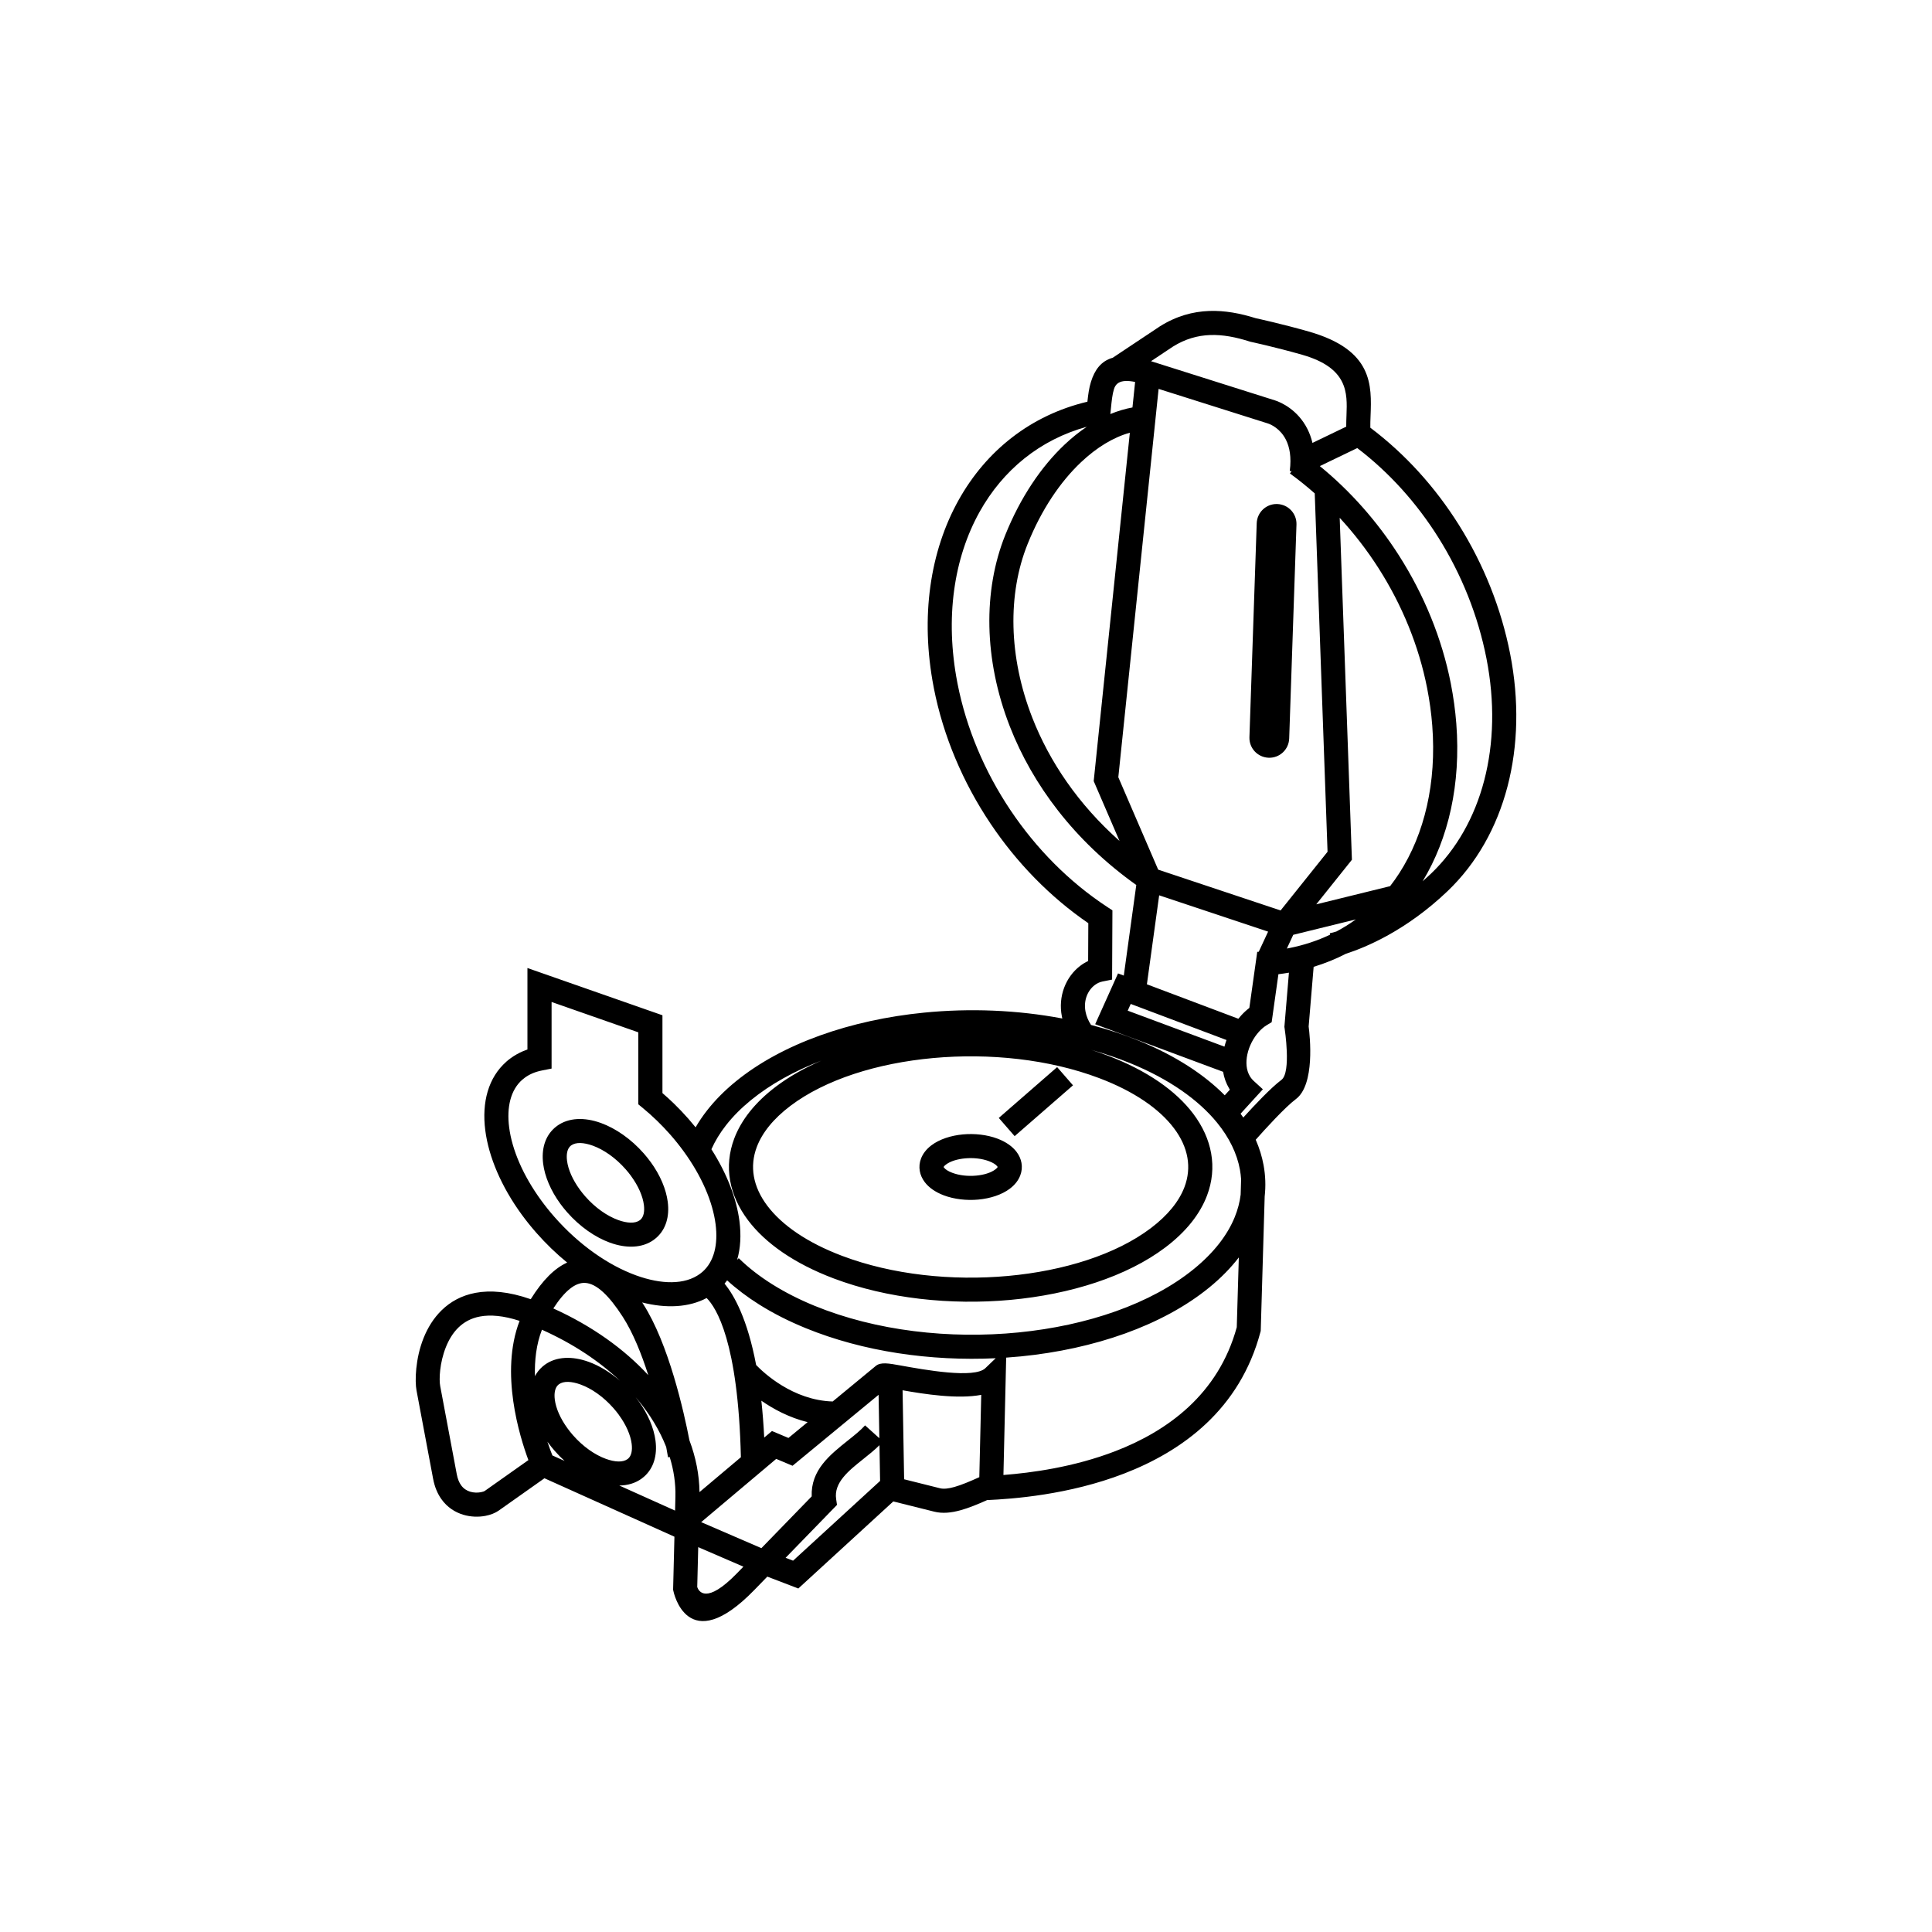 <?xml version="1.0" encoding="UTF-8"?>
<!DOCTYPE svg PUBLIC "-//W3C//DTD SVG 1.1//EN" "http://www.w3.org/Graphics/SVG/1.1/DTD/svg11.dtd">
<!-- Creator: CorelDRAW 2020 (64-Bit) -->
<svg xmlns="http://www.w3.org/2000/svg" xml:space="preserve" width="84.667mm" height="84.667mm" version="1.1" style="shape-rendering:geometricPrecision; text-rendering:geometricPrecision; image-rendering:optimizeQuality; fill-rule:evenodd; clip-rule:evenodd"
viewBox="0 0 8466.66 8466.66"
 xmlns:xlink="http://www.w3.org/1999/xlink"
 xmlns:xodm="http://www.corel.com/coreldraw/odm/2003">
 <defs>
  <style type="text/css">
   <![CDATA[
    .fil0 {fill:black;fill-rule:nonzero}
   ]]>
  </style>
 </defs>
 <g id="Слой_x0020_1">
  <path class="fil0" d="M2385.94 6478.25l-200.46 141.68c-14.6,10.32 -35.37,18.8 -58.8,23.19 -28.6,5.38 -63.33,5.1 -97.22,-5.25 -35.39,-10.81 -69.69,-32.17 -95.5,-68.71 -16.41,-23.22 -29.11,-52.43 -35.93,-88.7l-72.73 -387.12c-7.63,-40.71 -5.25,-139.2 30.9,-229.47 17.68,-44.16 43.46,-87.31 80.08,-122.71 37.57,-36.31 85.89,-63.93 147.52,-75.48 65.16,-12.23 144.89,-6.09 242.01,27.88 52.12,-83.93 105.31,-136.12 159.69,-160.54 -47.18,-38.52 -92.79,-82.31 -135.42,-130.86 -22.94,-26.13 -44.02,-52.42 -63.18,-78.64 -90.7,-124.11 -145.36,-254.42 -160.21,-369.67 -15.98,-123.9 13.47,-231.94 92.4,-301.31l-0.09 -0.1c5.49,-4.83 11.71,-9.77 18.57,-14.79 17.01,-12.44 35.4,-22.79 54.89,-31.11 6.22,-2.65 12.54,-5.09 18.94,-7.32l0 -357 591.65 207.05 0 341c16.96,14.56 33.56,29.7 49.74,45.36 21.8,21.13 43.31,43.69 64.33,67.63 10.83,12.34 21.25,24.72 31.25,37.11 14.66,-25.41 31.53,-50.28 50.52,-74.53 34.81,-44.43 76.72,-86.76 125.2,-126.32 204.59,-166.95 505,-270.05 825.26,-301.78 199.85,-19.79 408.09,-11.86 606.04,25.66 -0.65,-2.74 -1.24,-5.47 -1.79,-8.2 -9.03,-45.15 -4.44,-88.71 9.87,-126.85 14.54,-38.75 39.14,-71.75 69.76,-95.18 11.06,-8.46 22.89,-15.71 35.33,-21.59l0.77 -165.8c-167.96,-115.08 -314.18,-265.53 -429.05,-437.05 -120.43,-179.81 -206.71,-382.9 -247.83,-592.86l-0.81 -4.4c-59.61,-309.12 -15.4,-596.4 109.24,-819.79 120.54,-216.06 315.6,-372.13 564.49,-431.2 3.19,-30.5 7.07,-60.32 15.67,-87.53 16.12,-51 43.24,-90.46 95.36,-105.15l206.43 -137.47c71.93,-45.21 144.07,-64.89 216.35,-67.53 68.68,-2.51 136.47,10.61 203.75,31.71 8.98,1.94 115.63,25.14 232.43,58.47 281.83,80.43 275.99,234.25 270.84,370.03 -0.67,17.79 -1.33,35.21 -1.02,51.36 153.57,115.63 284.48,261.14 387.21,424.52 109.14,173.57 186.52,367.28 225.57,566.72 40.05,204.48 34.86,403.23 -11.56,580.98 -46.91,179.61 -135.91,337.71 -262.92,458.87 -182.87,174.45 -361.49,247.39 -444.96,274.14 -44.66,23.05 -91.95,42.29 -141.72,57.41l-21.89 261.43c5.56,42.42 28.68,254.75 -55.93,318.2 -47.82,35.86 -134.87,131.69 -176,178.05 16.01,36.57 27.52,73.87 34.44,111.59 8.32,45.34 9.98,91.12 4.82,136.8l-17.3 589.35 -1.46 5.52c-90.32,338.78 -341.76,521.19 -597.81,619.93 -242.53,93.53 -488.25,111.03 -599.79,116.05 -42.21,18.89 -80.17,34.35 -115.4,44.21 -42.72,11.94 -81.02,15.33 -116.58,6.44l-179.19 -44.8 -416.27 381.58 -135.85 -52.06 -56.97 58.62c-295.09,303.66 -354.52,5.06 -354.69,4.22l-1.19 -5.69 5.79 -232.11 -569.59 -256.09zm1991.1 -1579.07l255.72 -222.73 69.46 79.78 -255.72 222.73 -69.46 -79.78zm1184.33 -1578.47l0 0.17 -1.67 -0.21c-24.15,-0.84 -45.73,-11.38 -60.95,-27.67 -15.14,-16.22 -24.14,-38.31 -23.33,-62.26l31.92 -937.63c0.81,-24.16 11.39,-45.73 27.67,-60.95 15.85,-14.79 37.28,-23.73 60.62,-23.38l0 -0.17 1.67 0.21c24.16,0.84 45.73,11.38 60.95,27.67 15.14,16.22 24.14,38.3 23.33,62.26l-31.92 937.63c-0.81,24.15 -11.38,45.72 -27.67,60.95 -15.85,14.79 -37.27,23.73 -60.62,23.38zm-2247.73 2661.21c31.58,32.84 160.32,154.79 335.44,159.86l188.97 -155.85c21.47,-17.65 56.02,-11.41 107.94,-2.04 106.83,19.29 323.71,58.45 372.1,11.95l45.36 -43.59c-285.23,13.51 -580.36,-28.78 -833.01,-132.05 -74.39,-30.41 -142.58,-65.1 -203.48,-103.38 -51.91,-32.64 -98.93,-68.07 -140.4,-105.85 -3.62,4.92 -7.4,9.71 -11.37,14.37 42.56,51.59 100.36,154.98 138.45,356.58zm225.57 250.47c-81.42,-20.17 -150.45,-57.72 -202.71,-94.01 5.36,49.45 9.65,103.16 12.56,161.53l34.03 -28.67 72.18 30.38 83.94 -69.23zm1835.66 -1674.66l-419.63 -158.11 -13.25 29.46 423.9 157.65c2.52,-9.77 5.52,-19.46 8.98,-29zm-14.85 139.3l-560.63 -208.5 100.19 -222.7 25.24 9.51 54.76 -396.98c-271.98,-193.45 -454.8,-440.42 -554.09,-694.65 -114.29,-292.65 -118.04,-595.65 -19.96,-839.37 66.43,-165.09 157.94,-299.64 259.52,-395.61 31.65,-29.9 64.36,-56.12 97.72,-78.46 -206.09,56.59 -368.01,190.37 -469.71,372.67 -112.85,202.25 -152.46,464.51 -97.66,748.69l0.77 3.99c38.51,196.4 119.17,386.32 231.75,554.41 112.71,168.29 257.21,314.65 423.19,423.73l23.9 15.71 -1.42 303.41 -42.17 8.44c-12.25,2.45 -23.87,7.93 -34.11,15.77 -15.29,11.7 -27.65,28.37 -35.04,48.06 -7.62,20.33 -9.97,44.11 -4.91,69.39 3.69,18.49 11.38,37.76 23.83,57.11 72.94,19.03 143.82,42.35 211.65,70.08 157.75,64.47 283.28,146.3 374.39,238.2l22.51 -24.67 -2.93 -4.73c-13.78,-22.97 -22.47,-47.83 -26.79,-73.5zm-333.94 -383.54l400.8 151.02c4.05,-5.07 8.24,-9.97 12.54,-14.69 11,-12.07 22.94,-23.09 35.61,-32.77l34.58 -245.62 6.6 -0.51 41.05 -88.19 -477.4 -159.13 -53.78 389.89zm742.17 -350.36l323.61 -79.64c14.29,-18.39 27.83,-37.51 40.58,-57.33 110.63,-171.92 163.49,-396.62 144.19,-646.74 -4.11,-53.37 -11.56,-107.99 -22.43,-163.55 -36.25,-185.13 -110.04,-364.81 -212.99,-525.9 -50.11,-78.42 -107.18,-152.49 -170.22,-220.7l53.55 1498.5 -156.29 195.36zm173.39 66.06l-274.19 67.47 -28.01 60.17 9.45 -1.79c64.19,-12.57 124.34,-32.51 180.04,-59.03l-1.32 -6.23c0.13,-0.03 10.39,-2.08 28.72,-7.52 29.83,-15.78 58.29,-33.52 85.31,-53.07zm-990.29 -2132.82c-71.47,19.77 -144.87,63.97 -213.96,129.26 -90.95,85.92 -173.37,207.6 -233.88,357.99 -88.28,219.37 -84.06,494.26 20.36,761.65 74.92,191.83 201.38,379.46 382.22,539.97l-113.12 -262.22 158.38 -1526.65zm-85.44 -81.85c32.25,-13.37 64.68,-23.07 96.93,-28.91l11.6 -111.79c-35.05,-7.14 -57.4,-4.92 -71.72,3.32l-4.69 3.12c-8.04,6.16 -13,14.64 -16.13,24.53 -7.23,22.89 -10.2,52.51 -13.2,82.52l-2.26 22.36 -0.53 4.85zm211.48 -110.24l-176.55 1701.84 174.7 404.97 536.44 178.8 205.76 -257.18 -56.13 -1570.49c-34.89,-30.85 -71.15,-59.99 -108.68,-87.25l7.24 -9.99 -7.99 -1.01c7.94,-61.25 -0.97,-105.18 -16.63,-136.47 -24.48,-48.91 -65.29,-67.38 -79.93,-72l-478.23 -151.22zm674.29 236.7l147.92 -71.23c-0.1,-16.58 0.54,-33.37 1.18,-50.46 3.68,-97.01 7.85,-206.91 -194.36,-264.61 -118.83,-33.91 -226.13,-56.91 -226.44,-56.97l-4.76 -1.44c-58.06,-18.49 -115.67,-30.12 -172.32,-28.05 -54.11,1.98 -108.38,16.79 -162.83,50.77l-95.88 63.88 3.32 1.03 539.95 170.74c26.5,8.37 100.05,41.22 142.35,125.74 8.94,17.85 16.49,37.97 21.87,60.6zm196.31 22.64l-164.04 78.99c134.48,109.84 251.75,243.01 346.14,390.72 110.2,172.44 189.15,364.56 227.87,562.28 11.65,59.54 19.65,118.31 24.09,175.95 20.33,263.47 -33.7,502.77 -147.71,690.77 12.06,-10.64 24.2,-21.73 36.38,-33.35 112.56,-107.38 191.64,-248.27 233.58,-408.85 42.42,-162.43 46.94,-345.17 9.9,-534.26 -36.62,-187 -109.04,-368.43 -211.11,-530.76 -94.53,-150.34 -214.54,-284.42 -355.1,-391.49zm-299.48 2298.98c-15.15,2.61 -30.51,4.86 -46.07,6.75l-29.61 210.3 -21.68 13.02c-11.66,7 -23.03,16.66 -33.59,28.25 -24.76,27.15 -43.53,63.18 -51.34,100.18 -7.22,34.17 -4.96,68.45 11.13,95.27 4.55,7.59 10.47,14.85 17.84,21.57l39.08 35.62 -97.68 107.09c4.09,5.57 8.07,11.16 11.94,16.78 47.92,-52.89 120.88,-130.39 167.21,-165.13 43.68,-32.76 14.04,-224.65 13.96,-225.19l-1.08 -6.91 19.89 -237.6zm-2295.37 2171.62l0.02 1.41 -1.72 0.02 -278.74 234.86 263.95 114.04 220.48 -226.89c-4.32,-115.09 79,-181.51 159.14,-245.36 27.77,-22.12 55.08,-43.88 74.83,-65.85l62.52 56.28 -3.31 -190.23 -377.11 311.01 -71.6 -30.12 -48.46 40.83zm-106.32 -48.16c-11.89,-505.84 -107.95,-655.89 -150.14,-697.65 -78.09,41.49 -176.99,46.22 -282.53,19.34l3.98 6.14c112.36,174.43 179.05,473.37 203.23,598.16 28.21,75.04 43.12,151.41 44.08,226.83l181.38 -152.82zm610.05 103.84l-2.72 -156.57c-21.99,21.7 -46.9,41.55 -72.14,61.65 -62.86,50.08 -128.42,102.33 -117.79,174.36l3.79 25.66 -225.26 231.81 32.86 12.59 381.26 -349.5zm98.54 -397.23l6.79 390.05 157.34 39.34c16.23,4.06 37.23,1.53 62.82,-5.62 30.54,-8.54 67.1,-23.88 109.22,-42.92l0.09 -0.04 8.43 -360.75c-102.98,19.67 -248.75,-3.07 -344.69,-20.06zm453.97 -143.08l-12.02 514.33c121.1,-9.39 307.44,-33.92 490.27,-104.42 228.04,-87.94 451.57,-248.46 532.29,-543.13l8.97 -305.8c-35.11,45.71 -78.27,89.89 -129.7,131.85 -204.6,166.94 -505.01,270.06 -825.27,301.77 -21.42,2.12 -42.94,3.92 -64.54,5.4zm1027.59 -714.37l1.97 -67.15c-0.91,-14.3 -2.68,-28.57 -5.28,-42.77 -12.89,-70.27 -46.53,-139.75 -99.96,-205.22 -82.02,-100.53 -209.91,-191.05 -380.54,-260.79 -54.99,-22.48 -112.18,-41.89 -170.95,-58.29 24.31,7.7 48.24,15.97 71.71,24.84 173.12,65.45 299.57,154.71 375.01,254.67 41.8,55.38 68.29,114.21 78.82,174.41 10.7,61.21 4.86,123.32 -18.17,184.25 -30.46,80.57 -90.94,158.21 -182.92,227.62 -168.51,127.16 -415.63,205.67 -678.89,229.78 -261.4,23.95 -540.18,-5.52 -774.37,-94.05 -173.11,-65.43 -299.59,-154.72 -375.02,-254.68 -41.79,-55.38 -68.28,-114.19 -78.8,-174.39 -10.7,-61.18 -4.87,-123.31 18.17,-184.24 30.45,-80.57 90.94,-158.22 182.92,-227.63 57.89,-43.69 125.07,-81.63 199,-113.6 -117.67,45.16 -222.95,103.17 -309.02,173.4 -42.48,34.66 -78.85,71.31 -108.66,109.36 -26.77,34.18 -48.34,69.57 -64.37,105.72 68.46,107.2 110.21,216.66 122.9,315.12 7.89,61.25 4.69,118.61 -10.11,169.35l6.99 -7.11c41.43,40.75 90.36,78.85 145.78,113.7 56.38,35.44 119.03,67.36 186.94,95.12 269.17,110.03 590.92,146.51 893.46,116.55 300.66,-29.77 580.79,-125.01 769.05,-278.63 87.25,-71.19 146.22,-148.02 178.19,-226.24 13.39,-32.77 22.08,-65.92 26.15,-99.1zm-2377.11 1544.92l-4.36 174.87c6.11,18 38.63,79.1 174.46,-60.67l27.86 -28.67 -197.96 -85.53zm-635 -1046.1c171.76,77.83 311.64,179.09 416.21,292.45 -29.62,-92.64 -66.86,-185.76 -111.82,-255.56 -59.78,-92.8 -115.2,-146.77 -165.84,-148.8 -41.65,-1.68 -87.4,33.06 -138.55,111.91zm533.52 885.93l1.51 -60.72c1.43,-57.37 -7.06,-115.88 -25.01,-174.09l-7.31 1.19c-0.04,-0.23 -2.72,-16.92 -8.04,-45.06 -28.04,-71.62 -70.39,-142.25 -126.23,-209.14l-7.64 -9.02c3.86,4.92 7.67,9.94 11.4,15.05l0.1 -0.07c42.62,58.33 68.4,120.22 75.51,175.49 8.25,63.98 -7.83,120.52 -50.34,157.85 -2.78,2.43 -6.13,5.1 -10.08,7.99l0.07 0.1c-27.86,20.36 -61.61,30.18 -98.38,30.53l244.44 109.9zm-484.2 -217.69c-14.74,-13.35 -29.03,-27.82 -42.63,-43.31 -10.76,-12.26 -20.53,-24.43 -29.28,-36.4l-3.39 -4.69c8.62,26.02 16.45,46.74 21.88,60.38l53.42 24.02zm-129.9 -371.51c8.24,-15.51 19.12,-29.44 32.72,-41.4l-0.09 -0.1c2.14,-1.88 5.58,-4.56 10.29,-8l-0.07 -0.1c50.65,-37.01 120.77,-39.23 193.17,-12.91 45.4,16.52 92.65,44.69 136.33,82.52 -90.57,-85.69 -205.11,-162.33 -341.67,-223.43 -24.86,64.07 -32.66,134.53 -30.68,203.42zm-67.26 -242.29c-71.44,-23.23 -128.46,-27.55 -173.8,-19.04 -39.35,7.37 -70.04,24.85 -93.76,47.78 -24.69,23.87 -42.6,54.25 -55.28,85.93 -27.94,69.78 -30.53,141.89 -25.12,170.77l72.73 387.12c3.79,20.2 10.34,35.71 18.57,47.36 10.76,15.23 25.02,24.13 39.7,28.61 16.17,4.94 33.09,5 47.2,2.35 8.3,-1.55 14.4,-3.67 17.46,-5.83l190.89 -134.91c-38.35,-102.95 -125.93,-383.9 -38.59,-610.14zm56.78 -1084.8c-12.07,5.15 -23.4,11.52 -33.81,19.13 -3.46,2.53 -7.18,5.53 -11.13,9.01l-0.2 0c-50.71,44.51 -68.89,119.63 -57.39,208.81 12.62,97.91 60.63,210.78 140.79,320.47 17.85,24.43 37.02,48.37 57.4,71.6 108.54,123.63 237.29,212.54 357.67,256.33 111.9,40.7 214.13,41.78 280.08,-6.41 4.25,-3.11 8.04,-6.13 11.33,-9.01 50.71,-44.51 68.89,-119.63 57.4,-208.81 -12.62,-97.9 -60.62,-210.76 -140.77,-320.45 -17.86,-24.43 -37.04,-48.4 -57.43,-71.63 -18.71,-21.31 -38.3,-41.82 -58.53,-61.43 -20.66,-20 -41.58,-38.67 -62.57,-55.89l-19.43 -15.94 0 -315.45 -379.97 -132.98 0 291.87 -42.79 8.49c-14.53,2.88 -28.15,6.97 -40.65,12.29zm1748.09 315.43c35.25,-26.61 85.49,-42.91 138.15,-47.73 50.79,-4.66 105.28,1.19 151.35,18.6 37.59,14.2 65.81,34.58 83.46,57.97 11.39,15.09 18.67,31.49 21.66,48.58 3.16,18.09 1.45,36.44 -5.33,54.37 -8.08,21.42 -23.25,41.37 -45.75,58.36 -35.25,26.59 -85.49,42.9 -138.15,47.72 -50.79,4.66 -105.27,-1.17 -151.35,-18.59 -37.6,-14.22 -65.82,-34.6 -83.46,-57.98 -11.38,-15.08 -18.67,-31.48 -21.66,-48.58 -3.16,-18.1 -1.45,-36.44 5.33,-54.37 8.08,-21.42 23.25,-41.38 45.75,-58.35zm147.65 57.27c-33.83,3.09 -64.52,12.37 -83.99,27.07 -5.69,4.29 -9.12,7.89 -10.4,10.7 0.27,0.61 0.82,1.49 1.66,2.6 6.07,8.05 18.25,16.01 36.32,22.84 31.2,11.79 68.93,15.66 104.65,12.39 33.83,-3.09 64.52,-12.38 83.99,-27.06 5.69,-4.3 9.12,-7.9 10.4,-10.71 -0.26,-0.62 -0.82,-1.49 -1.66,-2.6 -6.08,-8.06 -18.25,-16.01 -36.32,-22.83 -31.2,-11.79 -68.93,-15.67 -104.65,-12.4zm-140.48 -439.59c-244.43,22.39 -472.01,93.88 -624.73,209.13 -75.54,57 -124.34,118.47 -147.78,180.49 -16.15,42.71 -20.26,86.16 -12.79,128.86 7.63,43.68 27.46,87.17 58.96,128.91 63.86,84.63 174.29,161.49 327.88,219.54 219.31,82.91 481.35,110.41 727.67,87.85 244.43,-22.38 472.01,-93.87 624.73,-209.12 75.53,-57 124.34,-118.46 147.78,-180.48 16.14,-42.71 20.26,-86.16 12.79,-128.87 -7.64,-43.69 -27.47,-87.18 -58.98,-128.93 -63.87,-84.63 -174.28,-161.47 -327.87,-219.53 -219.31,-82.9 -481.35,-110.4 -727.66,-87.85zm-1648.34 297.66c50.65,-37.01 120.77,-39.23 193.17,-12.91 63.91,23.25 131.51,69.59 187.6,133.47 10.09,11.51 19.85,23.71 29.16,36.45l0.1 -0.07c42.62,58.33 68.4,120.22 75.51,175.49 8.25,63.98 -7.83,120.52 -50.34,157.85 -2.78,2.43 -6.13,5.1 -10.08,7.99l0.07 0.1c-50.66,37.02 -120.78,39.23 -193.17,12.9 -63.91,-23.24 -131.52,-69.59 -187.6,-133.47 -10.76,-12.26 -20.53,-24.43 -29.28,-36.4 -42.61,-58.31 -68.38,-120.2 -75.5,-175.46 -8.22,-63.92 7.8,-120.42 50.23,-157.74l-0.09 -0.1c2.14,-1.88 5.58,-4.56 10.29,-8l-0.07 -0.1zm157.21 86.31c-39.74,-14.45 -74.5,-15.98 -94.79,-1.15l-0.21 0 -2.57 2.32 -0.2 0c-14.21,12.47 -18.98,36.04 -15.22,65.24 4.89,37.93 24.01,82.38 56.08,126.26 7.44,10.17 15.3,20.02 23.5,29.36 44.07,50.2 95.96,86.18 144.18,103.71 39.75,14.46 74.51,15.98 94.79,1.16l0.21 0 2.76 -2.31c14.21,-12.48 18.98,-36.05 15.22,-65.25 -4.88,-37.93 -24.01,-82.38 -56.09,-126.29l0 -0.21c-6.82,-9.35 -14.67,-19.09 -23.48,-29.13 -44.08,-50.21 -95.98,-86.18 -144.18,-103.71zm-53.59 1046.72c-39.74,-14.45 -74.5,-15.98 -94.79,-1.15l-0.21 0 -2.57 2.32 -0.2 0c-14.21,12.47 -18.98,36.04 -15.22,65.24 4.89,37.93 24.01,82.38 56.08,126.26 7.44,10.17 15.3,20.02 23.5,29.36 44.07,50.2 95.96,86.18 144.18,103.71 39.75,14.46 74.51,15.98 94.79,1.16l0.21 0 2.76 -2.31c14.21,-12.48 18.98,-36.05 15.22,-65.25 -4.88,-37.93 -24.01,-82.38 -56.09,-126.29l0 -0.21c-6.82,-9.35 -14.67,-19.09 -23.48,-29.13 -44.08,-50.21 -95.98,-86.18 -144.18,-103.71z"/>
 </g>
</svg>
